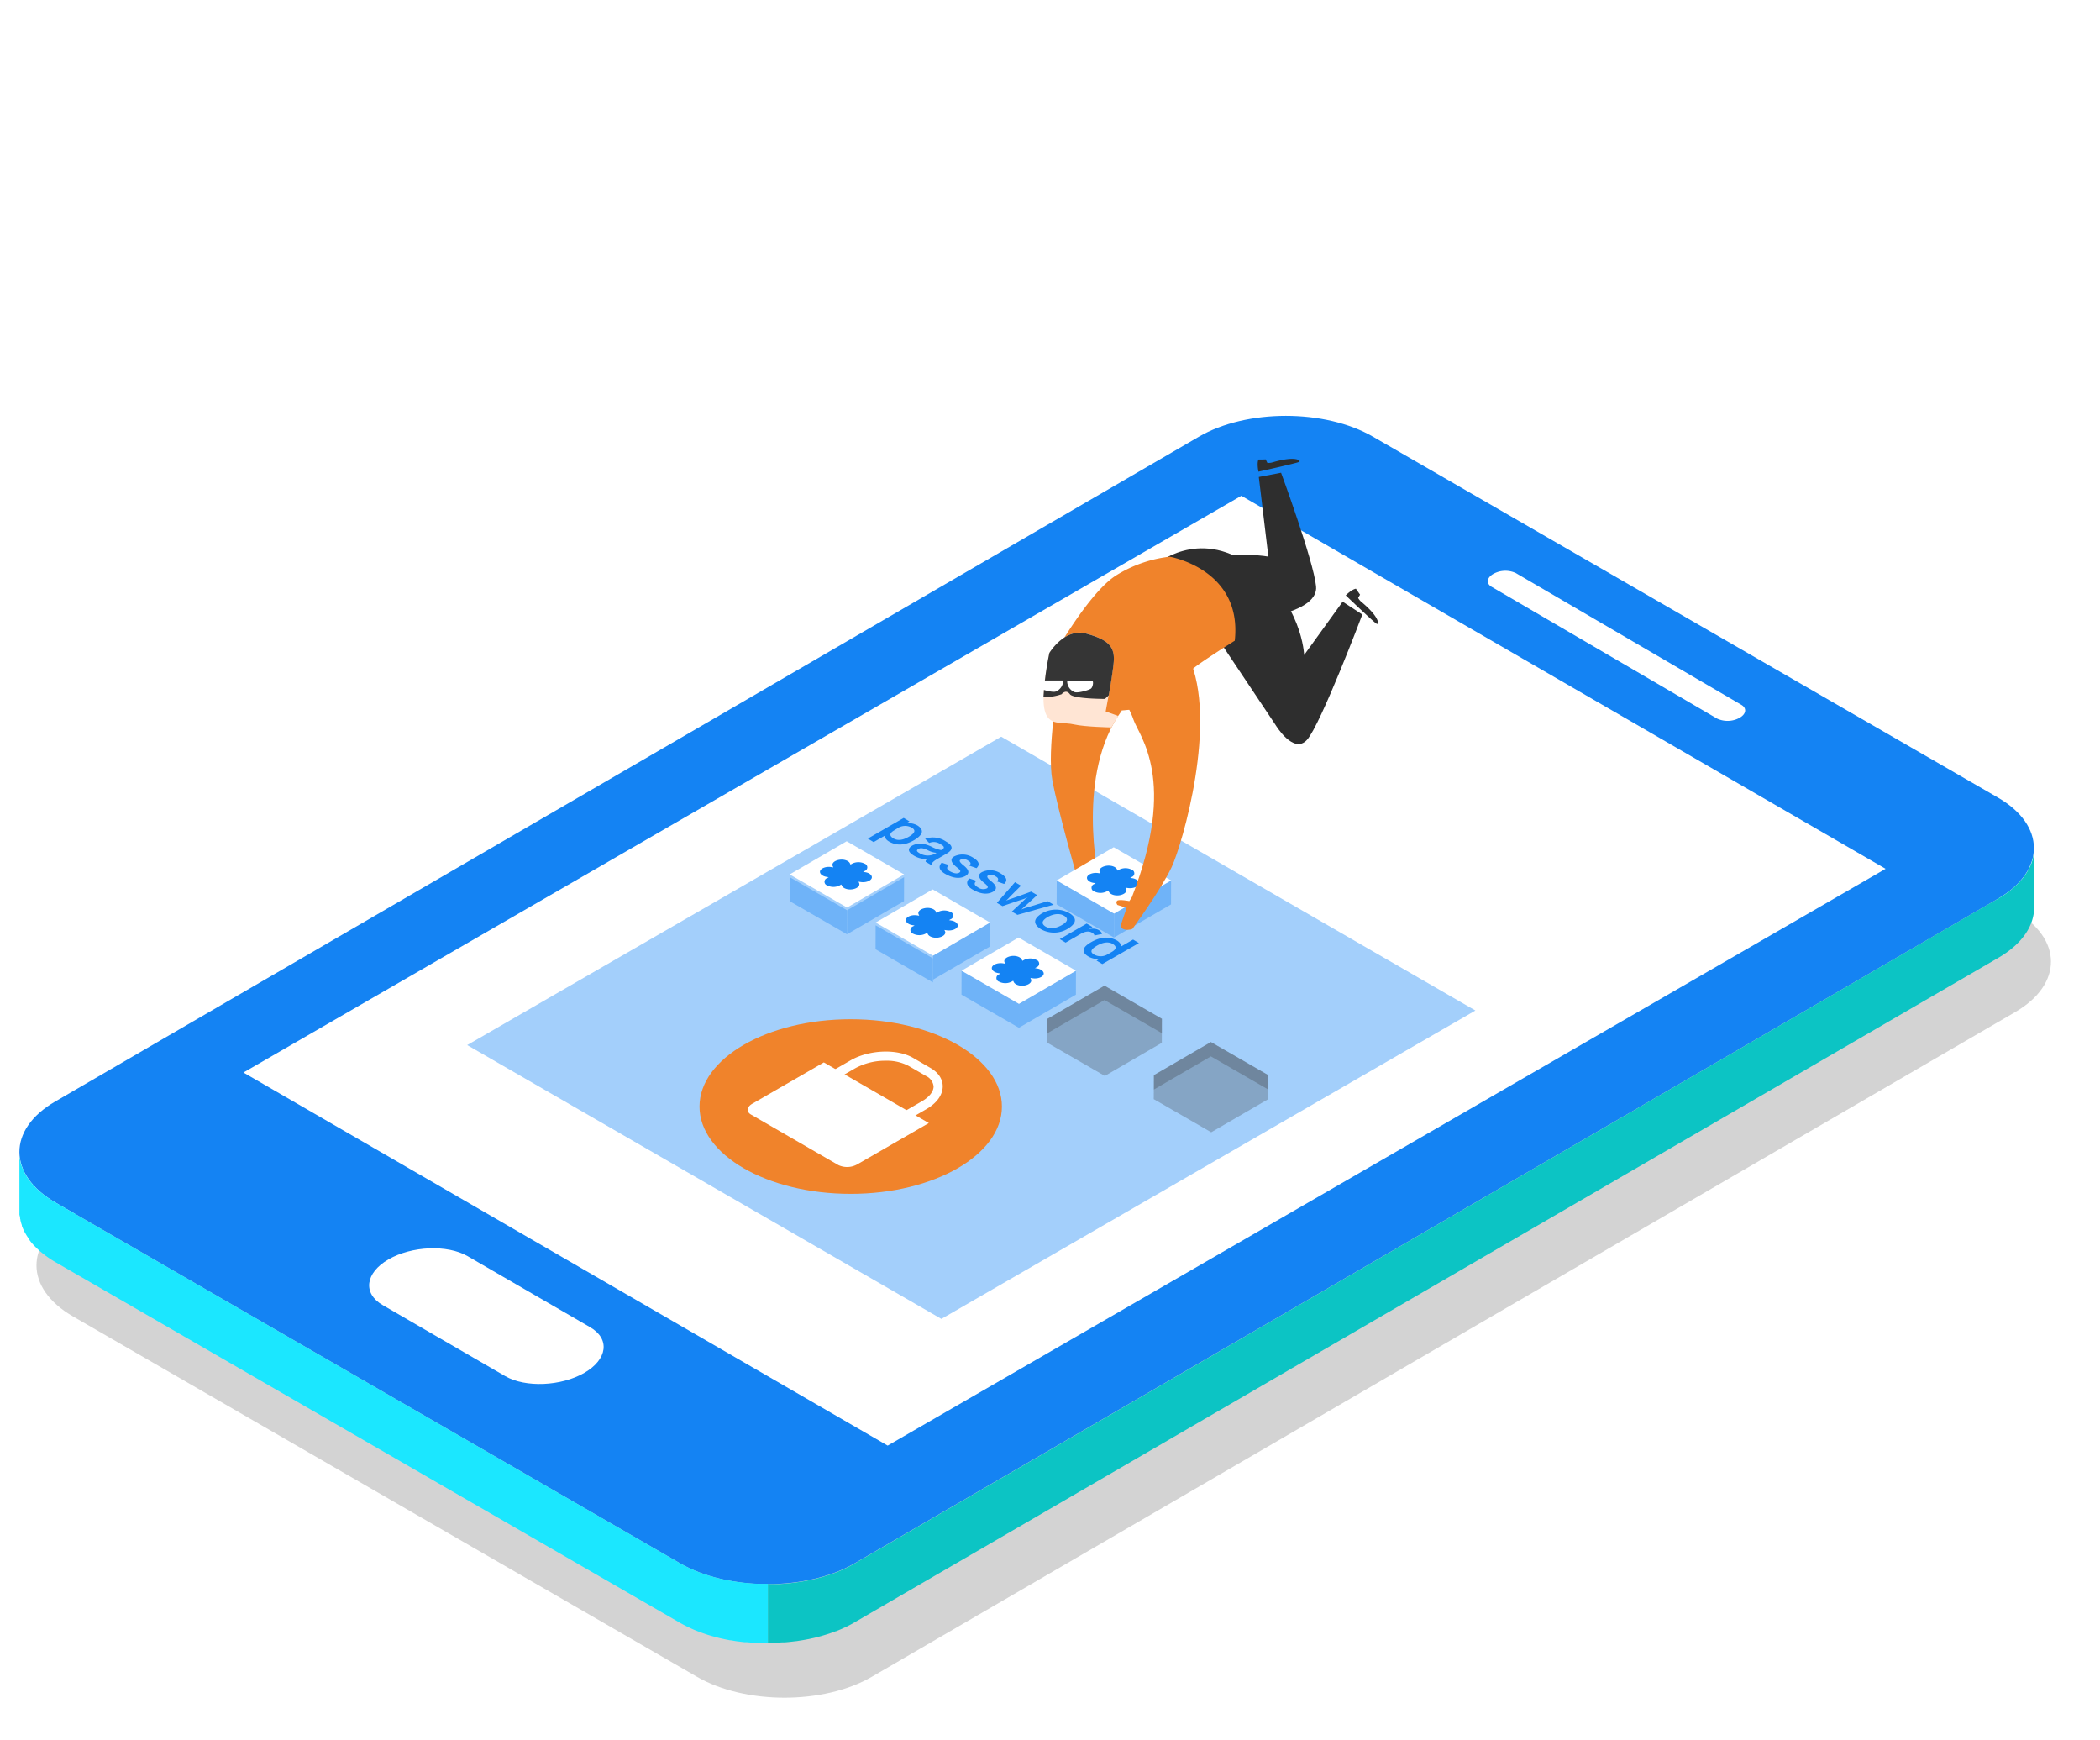 <svg id="Layer_1" data-name="Layer 1" xmlns="http://www.w3.org/2000/svg" xmlns:xlink="http://www.w3.org/1999/xlink" viewBox="0 0 600 497"><defs><style>.cls-1{mask:url(#mask);filter:url(#luminosity-noclip-2);}.cls-2{mix-blend-mode:multiply;fill:url(#linear-gradient);}.cls-3{fill:#a8a8a8;opacity:0.51;}.cls-4,.cls-8{fill:#1483f3;}.cls-5{fill:#0cc4c4;}.cls-6{fill:#1be7ff;}.cls-7{fill:#fff;}.cls-8{opacity:0.39;}.cls-9{fill:#f0832b;}.cls-10{isolation:isolate;}.cls-11{fill:#6fb3f8;}.cls-12,.cls-15{fill:#353535;}.cls-12{opacity:0.27;}.cls-13{fill:#2e2e2e;}.cls-14{fill:#ffe5d4;}.cls-16{mask:url(#mask-2);}.cls-17{fill:url(#Œ_ƒΩ_2);}.cls-18{filter:url(#luminosity-noclip);}</style><filter id="luminosity-noclip" x="334.98" y="-5078" width="11.71" height="32766" filterUnits="userSpaceOnUse" color-interpolation-filters="sRGB"><feFlood flood-color="#fff" result="bg"/><feBlend in="SourceGraphic" in2="bg"/></filter><mask id="mask" x="334.98" y="-5078" width="11.71" height="32766" maskUnits="userSpaceOnUse"><g class="cls-18"/></mask><linearGradient id="linear-gradient" x1="340.84" y1="158.47" x2="340.84" y2="-4.46" gradientUnits="userSpaceOnUse"><stop offset="0" stop-color="#fff"/><stop offset="0.91"/></linearGradient><filter id="luminosity-noclip-2" x="334.98" y="-5.47" width="11.71" height="167.29" filterUnits="userSpaceOnUse" color-interpolation-filters="sRGB"><feFlood flood-color="#fff" result="bg"/><feBlend in="SourceGraphic" in2="bg"/></filter><mask id="mask-2" x="334.98" y="-5.47" width="11.71" height="167.29" maskUnits="userSpaceOnUse"><g class="cls-1"><polygon class="cls-2" points="342.47 161.82 337.49 159.71 334.98 -5.47 346.69 -5.47 342.47 161.82"/></g></mask><linearGradient id="Œ_ƒΩ_2" x1="339.87" y1="158.58" x2="339.87" y2="0.97" gradientUnits="userSpaceOnUse"><stop offset="0" stop-color="#353535"/><stop offset="1" stop-color="#1483f3"/></linearGradient></defs><path class="cls-3" d="M397.23,157.21c-13.76-7.94-36.22-7.94-49.89,0L20.62,347.08C7,355,7,368,20.78,376L199.17,479c13.76,7.95,36.21,7.95,49.89,0L575.78,289.1c13.67-7.94,13.6-21-.17-28.9Z"/><path class="cls-4" d="M392.36,124.79c-13.76-8-36.21-8-49.89,0L15.76,314.66c-13.68,7.94-13.61,20.95.16,28.9l178.38,103c13.76,7.94,36.22,7.94,49.89,0L570.91,256.68c13.67-8,13.6-21-.16-28.9Z"/><path class="cls-5" d="M220,452.5l.77,0c.31,0,.61,0,.92,0l.79,0,.93-.06.78-.05.92-.09.78-.07.92-.12.77-.09,1.15-.18.55-.08c.57-.1,1.13-.2,1.69-.32H231c.57-.11,1.13-.24,1.69-.37l.56-.14,1.15-.3.54-.16c.52-.14,1-.3,1.54-.46l.46-.15c.63-.21,1.25-.44,1.86-.67l.78-.32.61-.24.82-.37.55-.25.89-.45.44-.22c.43-.23.86-.46,1.28-.71L570.91,256.68a24.81,24.81,0,0,0,7-5.8,16.27,16.27,0,0,0,1.27-1.83,13.35,13.35,0,0,0,1-1.88,12.57,12.57,0,0,0,1-4.84l0,16.91c0,5.2-3.42,10.4-10.21,14.35L244.14,463.45c-.41.25-.84.48-1.28.71l-.45.23-.88.44-.55.24c-.27.13-.54.26-.82.37l-.6.25-.7.29-.09,0c-.61.23-1.23.45-1.86.67l-.46.14c-.51.17-1,.32-1.53.47l-.32.1-.23.06-1.15.3-.56.14-1.68.37h-.06c-.56.11-1.12.22-1.69.31l-.55.09-1.15.18h-.11l-.66.08-.91.11-.79.08-.91.08-.15,0-.64,0-.92.06-.8,0c-.31,0-.61,0-.92,0h-1.33V452.5Z"/><path class="cls-6" d="M5.55,329c0,.19,0,.39,0,.59l0,.53.06.47c0,.18,0,.35.07.53s.07.31.1.47l.12.52c0,.16.09.31.14.47s.1.34.16.51.11.31.17.46.14.36.22.53a4.69,4.69,0,0,0,.21.46c.08.17.17.35.26.52a4.63,4.63,0,0,0,.24.43c.11.2.23.4.35.6l.27.41c.13.2.27.4.42.59l.29.39q.35.45.75.9a1.83,1.83,0,0,0,.13.16c.31.35.65.69,1,1L11,340l.42.38c.18.16.37.31.56.46l.44.37.63.46.45.34.7.47.46.31,1.22.74,178.38,103c.54.31,1.11.61,1.68.89l.47.24c.47.23,1,.45,1.44.67l.36.16c.59.25,1.2.49,1.81.72l.45.17c.5.18,1,.35,1.52.51l.56.19.77.22.78.22.78.21.79.2.8.18.8.17.81.16.76.14c.63.12,1.27.22,1.91.31h.07c.66.09,1.33.17,2,.24l.67.07,1.13.1.73.05,1.14.06.73,0,1,0h1.16v16.91h-1.2l-1,0h-.29l-.44,0-1.13-.06-.73-.05-1.14-.1-.46,0-.21,0c-.67-.07-1.34-.15-2-.24h-.06c-.65-.09-1.28-.2-1.92-.31l-.23,0-.53-.11-.81-.16-.8-.17-.8-.18-.79-.2-.78-.21-.78-.22-.77-.23-.26-.07-.3-.11c-.51-.16-1-.34-1.52-.52l-.45-.16c-.61-.23-1.22-.47-1.81-.72l-.36-.16-1.44-.67-.47-.24c-.57-.29-1.13-.58-1.68-.9l-178.38-103c-.4-.23-.79-.46-1.17-.71l0,0-.47-.31c-.23-.16-.47-.31-.69-.47l-.47-.34-.61-.46c-.16-.12-.3-.25-.45-.37l-.55-.46-.43-.38-.4-.37-.08-.08c-.35-.34-.68-.68-1-1l-.13-.16q-.41-.45-.75-.9a.69.69,0,0,0-.11-.13L8.34,354l-.42-.59L7.65,353c-.12-.2-.24-.4-.35-.6l-.15-.24L7.06,352l-.26-.52c-.07-.15-.15-.31-.21-.46s-.15-.35-.22-.53l-.12-.3c0-.06,0-.11,0-.16s-.11-.34-.16-.51-.1-.32-.14-.48l-.12-.51c0-.11,0-.22-.07-.33s0-.1,0-.15-.06-.35-.08-.52L5.55,347l0-.52c0-.12,0-.24,0-.36v-.24Z"/><path class="cls-7" d="M144.35,393.1l-35-20.29c-5.77-3.33-5-9.2,1.62-13.05h0c6.67-3.85,16.84-4.27,22.62-.94l35,20.29c5.77,3.33,5,9.2-1.63,13.05h0C160.3,396,150.12,396.43,144.35,393.1Z"/><path class="cls-7" d="M490.64,205.29,426.2,167.64c-1.64-.94-1.43-2.61.46-3.7h0a7.11,7.11,0,0,1,6.4-.26l64.45,37.65c1.64.94,1.43,2.61-.46,3.7h0A7.14,7.14,0,0,1,490.64,205.29Z"/><polygon class="cls-7" points="538.74 248.18 253.62 412.94 69.55 306.37 354.67 141.62 538.74 248.18"/><polygon class="cls-8" points="268.96 376.75 133.48 298.53 286.06 210.44 421.54 288.66 268.96 376.75"/><ellipse class="cls-9" cx="243.06" cy="316.09" rx="43.2" ry="24.94"/><path class="cls-7" d="M239.56,332.82l-25-14.45c-1.37-.79-1.2-2.17.38-3.09l20.44-11.8,30,17.32-20.44,11.8A5.92,5.92,0,0,1,239.56,332.82Z"/><path class="cls-7" d="M250.21,321.91a16,16,0,0,1-7.8-1.8l-5-2.89c-2.25-1.3-3.49-3.17-3.49-5.26,0-2.42,1.7-4.8,4.67-6.51l4.49-2.59c5.23-3,13.2-3.33,17.78-.69l5,2.9c2.25,1.3,3.49,3.16,3.49,5.25,0,2.43-1.7,4.8-4.67,6.51l-4.49,2.6A20.51,20.51,0,0,1,250.21,321.91ZM253.07,303a17.91,17.91,0,0,0-8.7,2.14l-4.49,2.59c-2.14,1.24-3.37,2.79-3.37,4.26a3.76,3.76,0,0,0,2.19,3l5,2.89c3.79,2.19,10.74,1.88,15.18-.68l4.49-2.6c2.14-1.23,3.37-2.79,3.37-4.26a3.74,3.74,0,0,0-2.19-3l-5-2.89A13.29,13.29,0,0,0,253.07,303Z"/><g class="cls-10"><polygon class="cls-11" points="258.31 250.56 258.29 257.41 242 266.88 242.02 260.02 258.31 250.56"/><polygon class="cls-11" points="242.02 260.02 242 266.88 225.6 257.41 225.62 250.56 242.02 260.02"/><polygon class="cls-7" points="258.31 249.78 242.02 259.24 225.62 249.78 241.91 240.31 258.31 249.78"/></g><path class="cls-4" d="M245.45,252.21l-.16-.35.61.09c1.35.21,2.76-.26,3.12-1s-.45-1.59-1.8-1.8l-.61-.09.45-.26a1.1,1.1,0,0,0,0-2.08,4,4,0,0,0-3.61,0l-.44.26-.17-.36c-.36-.78-1.76-1.25-3.12-1s-2.16,1-1.8,1.8l.17.36-.61-.1c-1.36-.21-2.76.26-3.12,1s.45,1.59,1.8,1.8l.61.1-.45.26a1.09,1.09,0,0,0,0,2.07,3.94,3.94,0,0,0,3.6,0l.45-.25.16.35c.37.78,1.77,1.25,3.12,1S245.82,253,245.45,252.21Z"/><g class="cls-10"><polygon class="cls-11" points="282.86 263.53 282.85 270.38 266.55 279.85 266.57 272.99 282.86 263.53"/><polygon class="cls-11" points="266.57 273.77 266.55 280.63 250.16 271.16 250.18 264.31 266.57 273.77"/><polygon class="cls-7" points="282.86 263.53 266.57 272.99 250.18 263.53 266.47 254.06 282.86 263.53"/></g><path class="cls-4" d="M270,266l-.17-.35.61.09c1.36.21,2.76-.26,3.12-1s-.45-1.59-1.8-1.8l-.61-.1.45-.25a1.1,1.1,0,0,0,0-2.08,4,4,0,0,0-3.6,0l-.45.26-.16-.36c-.37-.78-1.77-1.25-3.12-1s-2.17,1-1.8,1.8l.16.36-.61-.1c-1.35-.21-2.76.26-3.12,1s.45,1.59,1.8,1.8l.61.1-.45.25a1.1,1.1,0,0,0,0,2.08,4,4,0,0,0,3.61,0l.44-.25.17.35c.36.78,1.76,1.25,3.12,1S270.37,266.74,270,266Z"/><g class="cls-10"><polygon class="cls-11" points="307.42 277.28 307.4 284.13 291.11 293.59 291.13 286.74 307.42 277.28"/><polygon class="cls-11" points="291.13 286.74 291.11 293.59 274.71 284.13 274.73 277.28 291.13 286.74"/><polygon class="cls-7" points="307.42 277.28 291.13 286.74 274.73 277.28 291.02 267.81 307.42 277.28"/></g><path class="cls-4" d="M294.56,279.71l-.16-.35.61.09c1.35.21,2.75-.26,3.11-1s-.44-1.59-1.8-1.8l-.61-.1.45-.25a1.1,1.1,0,0,0,0-2.08,4,4,0,0,0-3.6,0l-.45.25-.16-.35c-.36-.78-1.77-1.25-3.12-1s-2.16,1-1.8,1.8l.16.36-.61-.1c-1.35-.21-2.76.26-3.12,1s.45,1.59,1.8,1.8l.61.1-.44.25a1.1,1.1,0,0,0,0,2.08,3.94,3.94,0,0,0,3.6,0l.44-.25.17.35c.36.78,1.76,1.25,3.12,1S294.92,280.49,294.56,279.71Z"/><polygon class="cls-12" points="315.57 281.56 299.28 291.02 299.26 297.88 315.66 307.34 331.95 297.88 331.97 291.02 315.57 281.56"/><polygon class="cls-12" points="299.28 295.13 315.57 285.67 331.96 295.13 331.97 291.02 315.57 281.56 299.28 291.02 299.26 297.88 299.27 297.88 299.28 295.13"/><polygon class="cls-12" points="345.97 297.66 329.68 307.12 329.66 313.98 346.06 323.44 362.35 313.98 362.37 307.12 345.97 297.66"/><polygon class="cls-12" points="329.68 311.23 345.97 301.76 362.36 311.23 362.37 307.12 345.97 297.66 329.68 307.12 329.66 313.98 329.68 313.98 329.68 311.23"/><path class="cls-4" d="M249.61,240.55l-1.66-1,10.25-5.91,1.66,1-1,.55a5.22,5.22,0,0,1,3.27.61q2.91,1.84-.86,4.14c-2.68,1.59-5.12,1.72-7.33.41q-1.26-.78-1-1.71Zm6.78-3.91-1,.61c-1.28.77-1.33,1.51-.15,2.23s2.69.57,4.47-.49,2-1.87.75-2.59A3.82,3.82,0,0,0,256.39,236.64Z"/><path class="cls-4" d="M266.13,247.13l-1.65-.95c-.07-.27.1-.55.5-.82a6.55,6.55,0,0,1-3.82-.92c-1.74-1.05-1.94-2-.6-2.84q2.31-1.29,5.52.23a9.31,9.31,0,0,0,2.82,1q1.61-.75-.15-1.65a3.31,3.31,0,0,0-3.27-.38l-1.15-1.19a6.56,6.56,0,0,1,5.92.76c2.14,1.2,2.18,2.37.1,3.53l-2.91,1.69C266.57,246.13,266.13,246.63,266.13,247.13Zm.76-3.1.7-.41a6.65,6.65,0,0,1-2.56-.78c-1.24-.6-2.14-.69-2.71-.29s-.4.7.5,1.22A4.46,4.46,0,0,0,266.89,244Z"/><path class="cls-4" d="M279,248l-2.06-.73c.57-.52.45-1-.35-1.42a2.19,2.19,0,0,0-2.11-.29c-.54.23-.28.76.75,1.59,1.71,1.34,1.9,2.37.56,3.11-1.58.83-3.45.63-5.63-.58-1.81-1-2.17-2.13-1.1-3.25l2.06.67c-.77.67-.66,1.28.35,1.82s1.92.75,2.56.38.37-.75-.6-1.51c-1.85-1.45-2.06-2.52-.66-3.22a5.48,5.48,0,0,1,5.23.41Q280.6,246.49,279,248Z"/><path class="cls-4" d="M286.88,252.5l-2.06-.73c.57-.52.45-1-.35-1.42a2.19,2.19,0,0,0-2.11-.29c-.54.23-.29.77.75,1.6q2.56,2,.55,3.1c-1.57.83-3.45.64-5.62-.58-1.81-1-2.18-2.13-1.11-3.25l2.06.67c-.77.68-.65,1.28.35,1.83a2.57,2.57,0,0,0,2.56.37c.57-.25.37-.75-.6-1.51-1.84-1.44-2.06-2.52-.65-3.21a5.43,5.43,0,0,1,5.22.4C287.61,250.53,288,251.53,286.88,252.5Z"/><path class="cls-4" d="M299.33,257.43l1.71,1-10.35,2.9-1.6-.93c1.77-1.64,3-2.76,3.61-3.36a.27.27,0,0,0,.1-.11,8.21,8.21,0,0,1,.91-.64l0,0a1.91,1.91,0,0,1-.35.14,6.68,6.68,0,0,1-1,.41c-1.07.35-3.05,1-5.93,2l-1.6-.93L290,252l1.71,1c-1.88,1.86-3.07,3.06-3.57,3.62-.2.2-.43.41-.7.64l1.1-.4c1.28-.43,3.3-1.15,6.08-2.18l1.71,1q-3.31,3.07-3.82,3.48l-.7.64c.4-.16.77-.29,1.1-.41Z"/><path class="cls-4" d="M305.56,260.85q3.31,2.08-.4,4.41a7.59,7.59,0,0,1-7.79.14q-3.31-2.14.15-4.38A7.91,7.91,0,0,1,305.56,260.85Zm-6.83,3.83c1.3.71,2.85.58,4.62-.41s1.94-1.91.7-2.67-3-.63-4.77.38C297.64,263,297.46,263.86,298.73,264.68Z"/><path class="cls-4" d="M314.85,266.79l-2.16.44c0-.29-.27-.56-.7-.81-.87-.54-2-.39-3.42.46l-4.11,2.38-1.66-1,7.68-4.44,1.66,1-1.11.64a3.88,3.88,0,0,1,2.77.14C314.47,266,314.82,266.39,314.85,266.79Z"/><path class="cls-4" d="M323.74,268.39l1.66,1-10.45,6-1.66-1,.86-.49a5.22,5.22,0,0,1-3.17-.67q-3.11-1.86.76-4.09c2.74-1.58,5.24-1.73,7.48-.43q1.2.81,1,1.71Zm-7,4.06,1-.58c1.28-.78,1.34-1.51.21-2.21s-2.72-.58-4.53.47-2.05,1.86-.75,2.58A3.88,3.88,0,0,0,316.71,272.45Z"/><path class="cls-13" d="M330.12,161.36s12-10.64,27,0,15.49,25.75,15.49,25.75l11-15.24,5.63,3.67s-11.94,31.58-15.83,35.82-9-4.33-9-4.33L347.68,182Z"/><path class="cls-13" d="M342.92,159s12.46-1.21,19.47,0l-2.73-22.75,6.36-1.21s9.26,25.09,10,32.44-16.4,9.26-16.4,9.26Z"/><polygon class="cls-9" points="339.87 201.11 312.15 203.74 301.45 186.53 320.52 181.09 339.87 201.11"/><path class="cls-9" d="M302.35,195.57s-3.24,18.69-1.69,27.25,7.4,28.94,7.4,28.94l5.84-1s-6.62-29.74,6.62-47.78Z"/><path class="cls-9" d="M301.46,186.53s9.85-17.47,17.53-22.23a36.77,36.77,0,0,1,15.2-5.28s20.85,3.55,18.6,24c0,0-10.64,6.67-12.29,8.31s-.63,9.82-.63,9.82Z"/><path class="cls-13" d="M384.5,170.07s1.69-1.73,2.91-1.9c0,0,.95,1.38,1.18,1.69l-.55.94a4.09,4.09,0,0,0,.77,1c.48.41,4.76,3.85,4.93,6.16,0,0-.06.38-.4.23C392.7,177.93,384.5,170.07,384.5,170.07Z"/><path class="cls-13" d="M359.56,134.73s-.51-2.37,0-3.46c0,0,1.68,0,2.06-.05l.48,1a4,4,0,0,0,1.27-.09c.61-.16,5.81-1.8,7.82-.65,0,0,.28.26,0,.45C370.59,132.29,359.56,134.73,359.56,134.73Z"/><path class="cls-14" d="M299.82,186.49s4.38-7.27,10.56-5.52,8.26,3.7,7.8,8.31-2.27,13.95-2.27,13.95l3.54,1.26-1.9,3.3s-7.58-.14-10.7-.86C301.29,205.64,295.08,210,299.82,186.49Z"/><path class="cls-15" d="M310.38,181c-6.18-1.75-10.56,5.52-10.56,5.52a86.62,86.62,0,0,0-1.47,9.68c-.07.85-.22,2.93-.22,2.93a14.76,14.76,0,0,0,5.19-.82s1.22-1.59,2.37,0c1,1.35,10,1.34,10,1.34l1.08-1c.54-3,1.18-6.88,1.42-9.36C318.64,184.67,316.56,182.72,310.38,181Z"/><path class="cls-7" d="M304.91,194.53s6.68,0,7.14,0,.23,1.76-.37,2.19-3.87,1.38-4.74.95A3.34,3.34,0,0,1,304.91,194.53Z"/><path class="cls-7" d="M303.75,194.38s-6.68,0-7.13,0-.24,1.75.36,2.18,3.88,1.38,4.74.95A3.32,3.32,0,0,0,303.75,194.38Z"/><g class="cls-16"><polygon class="cls-17" points="342.47 161.82 337.49 159.71 337.27 0 342.47 0 342.47 161.82"/></g><g class="cls-10"><polygon class="cls-11" points="334.6 251.49 334.58 258.34 318.29 267.81 318.31 260.96 334.6 251.49"/><polygon class="cls-11" points="318.31 260.96 318.29 267.81 301.9 258.34 301.92 251.49 318.31 260.96"/><polygon class="cls-7" points="334.6 251.49 318.31 260.96 301.92 251.49 318.21 242.02 334.6 251.49"/></g><path class="cls-4" d="M321.75,253.92l-.17-.35.61.09c1.36.21,2.76-.25,3.12-1s-.45-1.59-1.8-1.8l-.61-.09.45-.26a1.1,1.1,0,0,0,0-2.08,4,4,0,0,0-3.6,0l-.45.26-.16-.35c-.37-.78-1.77-1.25-3.12-1s-2.17,1-1.8,1.8l.16.35-.61-.09c-1.35-.21-2.76.25-3.12,1s.45,1.59,1.8,1.8l.61.09-.45.26a1.1,1.1,0,0,0,0,2.08,4,4,0,0,0,3.61,0l.44-.26.17.35c.36.78,1.76,1.25,3.11,1S322.11,254.7,321.75,253.92Z"/><path class="cls-9" d="M323.54,265.35s8.2-11.22,11.22-17.66,13.38-41.87,4.84-60l-21.35,7.65s4.09,5.74,5.63,10.31,12.64,17-.47,50.59l-.74,1.16s-3-.59-3.49-.09.08,1.19.08,1.19l2.65.84s-1.34,3.78-1.68,4.91S321.85,266,323.54,265.35Z"/></svg>